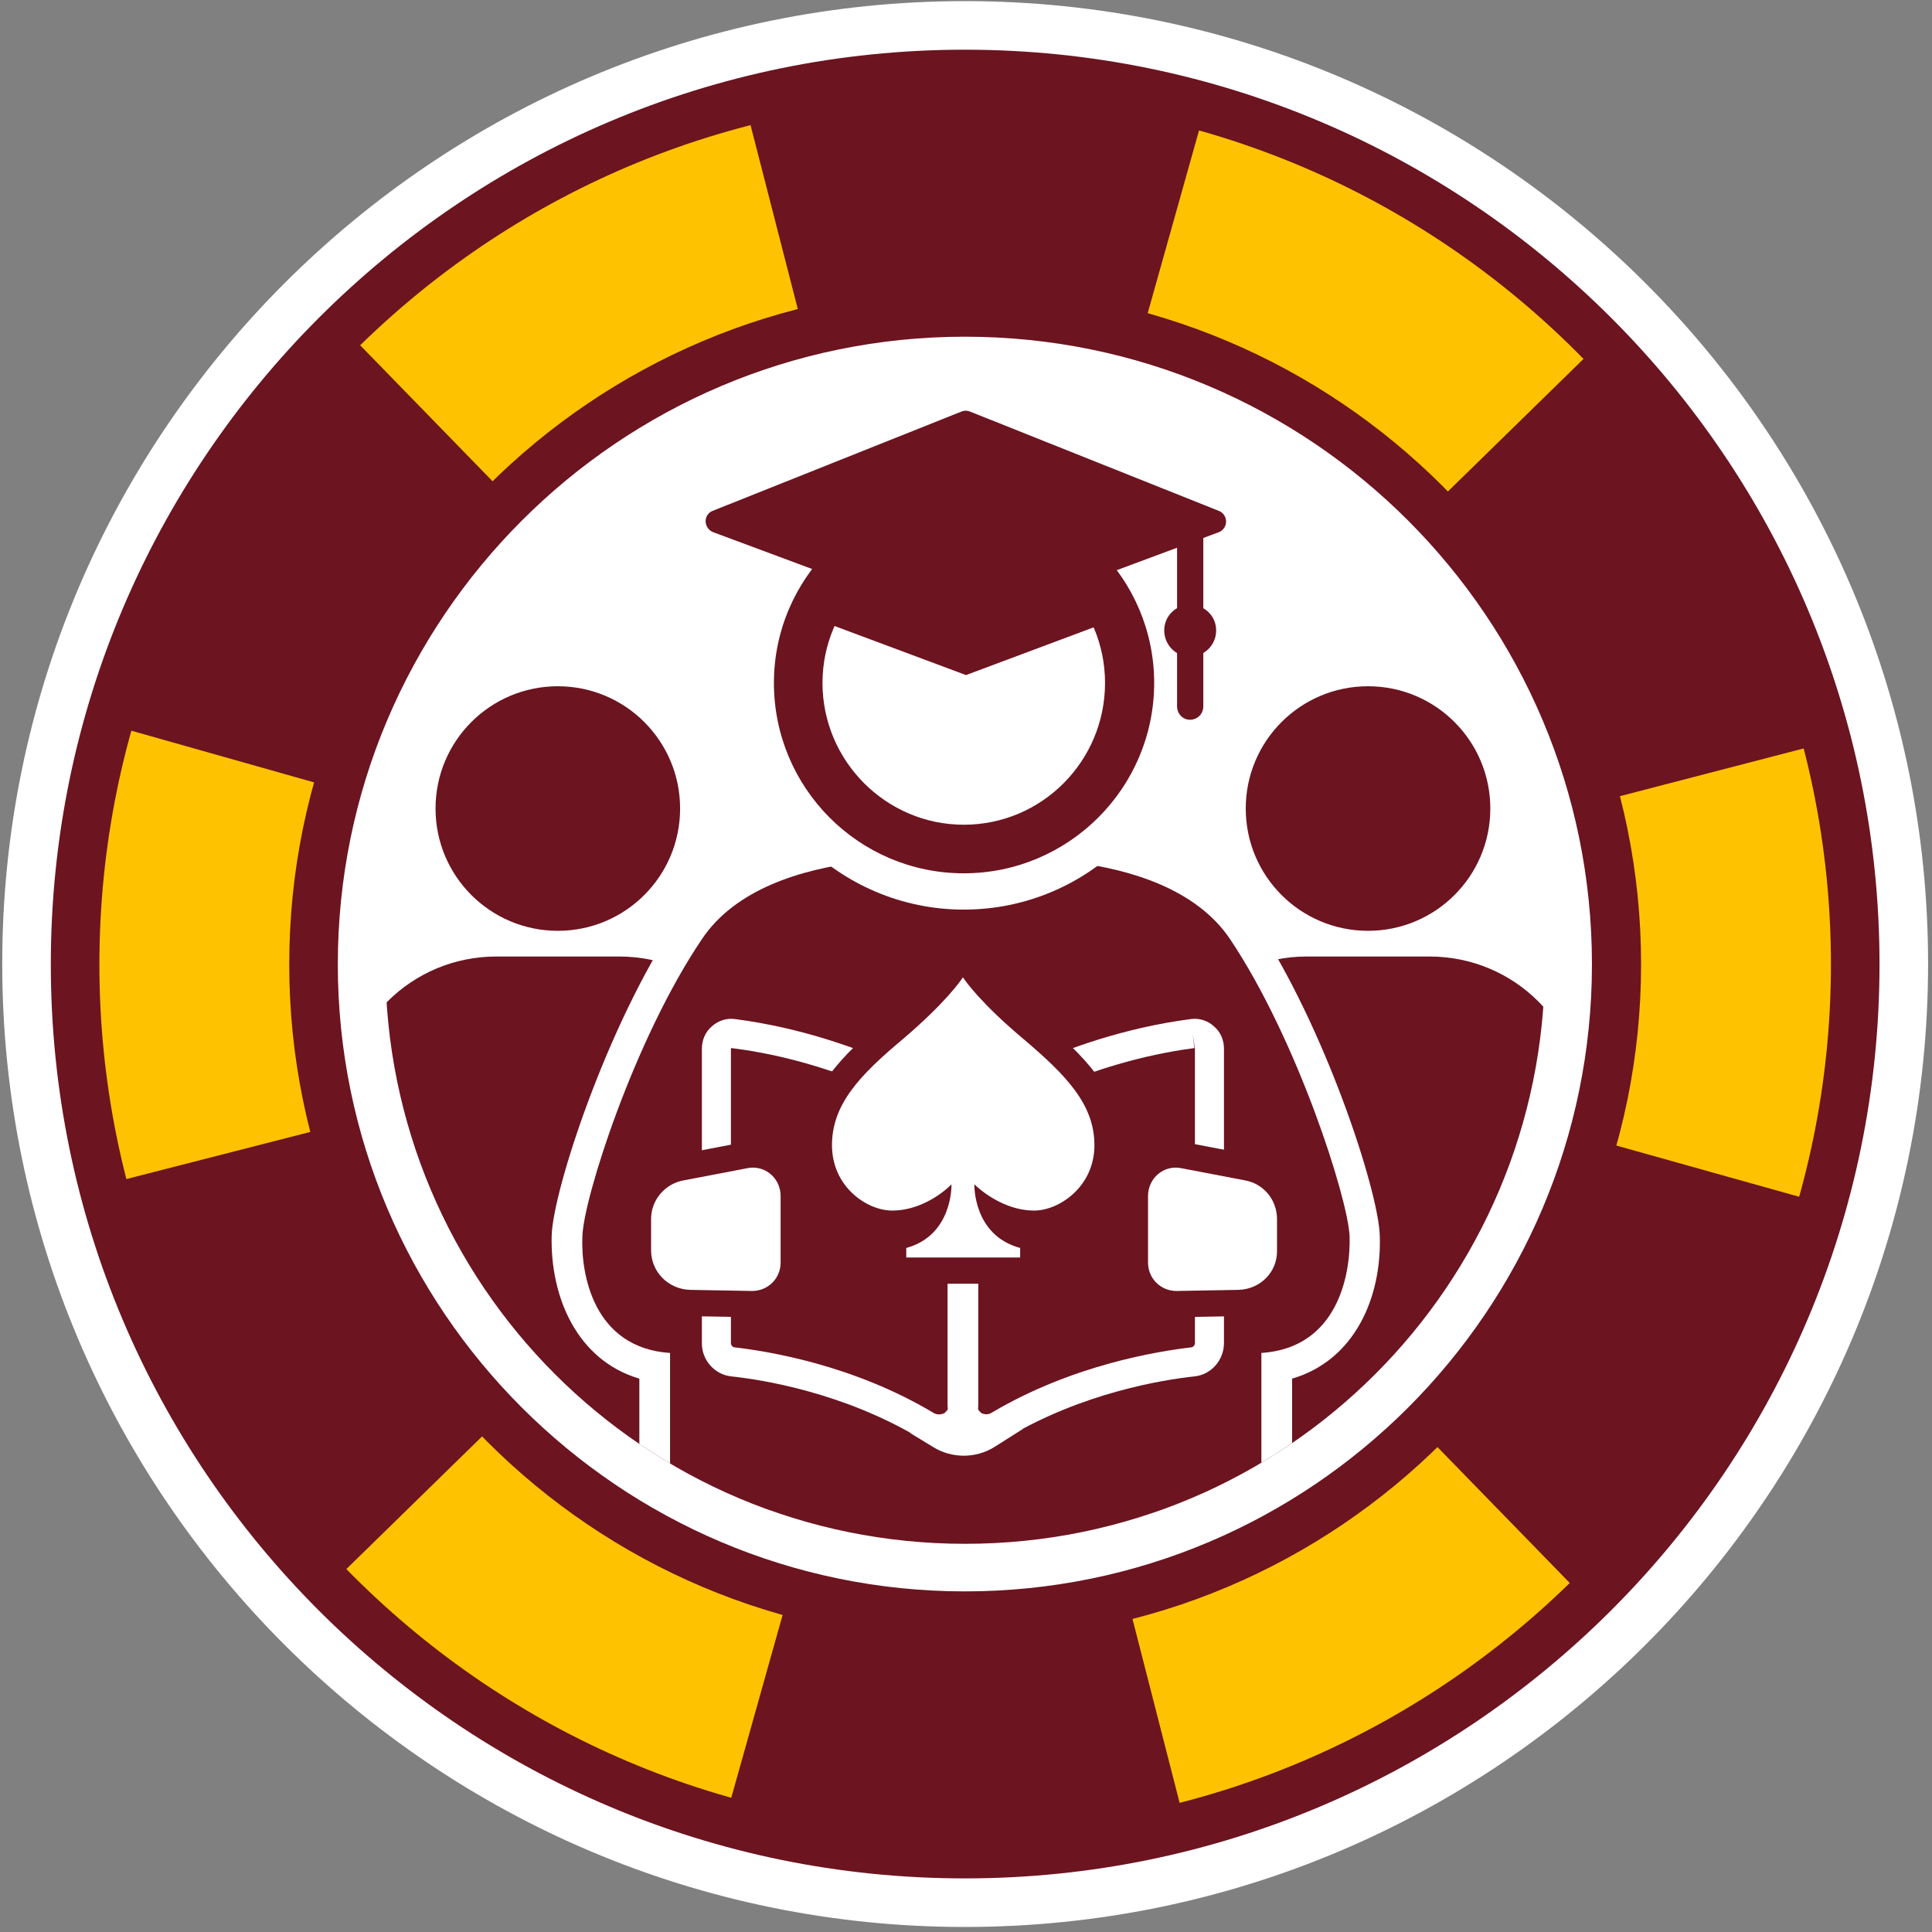 <?xml version="1.0" encoding="UTF-8"?>
<svg xmlns="http://www.w3.org/2000/svg" version="1.2" viewBox="0 0 346 346" width="50" height="50">
  <rect x="0" y="0" width="346" height="346" fill="#808080" stroke="none"/>
  <title>Edugroepen_Logo_SVG</title>
  <defs>
    <clipPath id="cp1">
      <path d="m172.84 276.48c-57.42 0-103.83-46.41-103.83-103.83 0-57.42 46.41-103.83 103.83-103.83 57.42 0 103.83 46.41 103.83 103.83 0 57.42-46.41 103.83-103.83 103.83z"></path>
    </clipPath>
  </defs>
  <style>
		.s0 { fill: #ffffff } 
		.s1 { fill: #ffc200 } 
		.s2 { fill: #6c1420 } 
	</style>
  <g>
    <g>
      <path class="s0" d="m172.8 345.1c-95.1 0-172.4-77.3-172.4-172.5 0-95.1 77.3-172.4 172.4-172.4 95.1 0 172.5 77.3 172.5 172.4 0 95.2-77.4 172.5-172.5 172.5zm0-318.8c-80.6 0-146.3 65.7-146.3 146.3 0 80.7 65.7 146.4 146.3 146.4 80.7 0 146.4-65.7 146.4-146.4 0-80.6-65.7-146.3-146.4-146.3z"></path>
      <path fill-rule="evenodd" class="s1" d="m172.8 332.1c-88.1-0.1-159.4-71.3-159.4-159.5 0-88.1 71.3-159.4 159.4-159.4 88.2 0 159.4 71.3 159.4 159.4 0 88.2-71.2 159.4-159.4 159.4z"></path>
      <path class="s2" d="m172.8 336.4c-90.3 0-163.7-73.4-163.7-163.7 0-90.3 73.4-163.8 163.7-163.8 90.3 0 163.8 73.5 163.8 163.8 0 90.2-73.5 163.7-163.8 163.7zm0-318.8c-85.5 0-155 69.6-155 155.1 0 85.4 69.5 155 155 155 85.5 0 155.1-69.6 155.1-155 0-85.5-69.6-155.1-155.1-155.1z"></path>
      <path class="s2" d="m172.9 329.5c-14.2 0-28.5-2-42.4-5.9l10-35.6c20.3 5.7 41.7 5.9 62 0.7l9.2 35.9c-12.7 3.3-25.7 4.9-38.8 4.9zm109.5-44.7l-25.8-26.5c14.9-14.6 25.9-33 31.5-53.3l0.1-0.2 35.7 10-0.1 0.1c-7.4 26.7-21.7 50.8-41.4 69.9zm-221.7-2.5c-19.2-19.7-33-44.1-39.8-70.7l35.9-9.2c5.2 20.3 15.7 39 30.4 54zm228.2-139.4c-5.3-20.3-15.8-39-30.5-54l26.5-25.9c19.2 19.6 33 44 39.8 70.6zm-231.3-2.4l-35.7-10.1c7.5-26.5 21.8-50.7 41.4-69.8l25.8 26.5c-14.9 14.6-25.8 33-31.5 53.3zm147.6-83.2c-10.6-2.9-21.4-4.4-32.3-4.4-10 0-20 1.3-29.7 3.7l-9.2-35.8c12.7-3.3 25.8-5 38.9-5q0 0 0 0c14.2 0 28.4 2 42.3 5.9z"></path>
      <path fill-rule="evenodd" class="s0" d="m172.8 289.3c-64.5 0-116.6-52.1-116.6-116.7 0-64.5 52.1-116.6 116.6-116.6 64.6 0 116.7 52.1 116.7 116.6 0 64.6-52.1 116.7-116.7 116.7z"></path>
      <g>
        <g id="Clip-Path" clip-path="url(#cp1)">
          <g>
            <g>
              <path fill-rule="evenodd" class="s2" d="m99.9 166.7c-12.1 0-21.9-9.8-21.9-21.9 0-12.1 9.8-21.9 21.9-21.9 12.1 0 21.9 9.8 21.9 21.9 0 12.1-9.8 21.9-21.9 21.9z"></path>
              <path class="s2" d="m138.3 319.3h-76.9v-120.6c0-15.2 12.3-27.4 27.5-27.4h22c15.1 0 27.4 12.2 27.4 27.4v120.6z"></path>
            </g>
            <g>
              <path fill-rule="evenodd" class="s2" d="m245 166.7c-12.1 0-21.9-9.8-21.9-21.9 0-12.1 9.8-21.9 21.9-21.9 12.1 0 21.9 9.8 21.9 21.9 0 12.1-9.8 21.9-21.9 21.9z"></path>
              <path class="s2" d="m283.5 319.3h-76.9v-120.6c0-15.2 12.3-27.4 27.4-27.4h22c15.2 0 27.5 12.2 27.5 27.4v120.6z"></path>
            </g>
            <g>
              <path class="s0" d="m247.1 221.2c-0.3-8.2-9.9-37.5-22.3-56.1-13-19.3-46.8-17-51.8-16.5-5.1-0.5-38.9-2.8-51.9 16.5-12.4 18.6-22 47.9-22.3 56.1-0.3 11 4.5 22.4 15.7 25.7v69.1h116.9v-69.1c11.3-3.3 16.1-14.7 15.7-25.7z"></path>
              <path class="s2" d="m241.7 221.4c-0.3-6.8-9.4-35.3-21.4-53.2-12.1-18-47.3-14.1-47.3-14.1 0 0-35.3-3.9-47.3 14.1-12.1 17.9-21.2 46.4-21.4 53.2-0.3 6.8 2 20 15.7 20.9v68.2h53 52.9v-68.2c13.7-0.9 16-14.1 15.8-20.9z"></path>
              <g>
                <path class="s0" d="m172.6 162.9c-22.3 0-40.6-18.2-40.6-40.6 0-22.3 18.2-40.5 40.6-40.5 22.4 0 40.6 18.2 40.6 40.5 0 22.4-18.2 40.6-40.6 40.6z"></path>
                <path class="s2" d="m172.3 111.9l-44.6-16.6c-1.7-0.7-1.8-3.1-0.1-3.8l44.6-17.8c0.5-0.2 1-0.2 1.5 0l44.6 17.8c1.7 0.7 1.7 3.1 0 3.8l-44.6 16.6q-0.7 0.2-1.4 0z"></path>
                <path class="s2" d="m172.6 156.4c-18.8 0-34-15.3-34-34.1 0-18.7 15.3-34 34-34 18.8 0 34.1 15.3 34.1 34 0 18.8-15.3 34.1-34.1 34.1zm0-59.4c-13.9 0-25.3 11.4-25.3 25.3 0 14 11.4 25.4 25.3 25.4 14 0 25.3-11.4 25.3-25.4 0-13.9-11.3-25.3-25.3-25.3z"></path>
                <path class="s2" d="m173 120.9l27-10.1c-4.5-10.7-15.1-18.1-27.4-18.1-12.2 0-22.7 7.3-27.2 17.9z"></path>
                <path class="s2" d="m213.1 128.9c-1.3 0-2.3-1.1-2.3-2.4v-30.5c0-1.3 1-2.4 2.3-2.4 1.4 0 2.4 1.1 2.4 2.4v30.5c0 1.3-1 2.4-2.4 2.4z"></path>
                <path fill-rule="evenodd" class="s2" d="m213.1 117.6c-2.5 0-4.6-2.1-4.6-4.7 0-2.6 2.1-4.6 4.6-4.6 2.6 0 4.7 2 4.7 4.6 0 2.6-2.1 4.7-4.7 4.7z"></path>
              </g>
              <g>
                <path class="s0" d="m176.7 258.5c-1.2 0-2.3-0.3-3.4-0.9-2.3-1.3-3.6-3.5-3.6-6.1v-52.6l1.1-0.8c0.8-0.5 18.6-12.5 42.5-15.6 1.5-0.2 3 0.3 4.1 1.3 1.2 1 1.8 2.5 1.8 4v52.7c0 3.1-2.3 5.7-5.3 6-5.6 0.6-20 2.9-33.6 11-1.1 0.7-2.3 1-3.6 1zm-1.8-56.8v49.8c0 0.9 0.7 1.4 0.9 1.6 0.3 0.1 1 0.4 1.8-0.1 14.5-8.6 29.8-11 35.7-11.7 0.4 0 0.7-0.4 0.7-0.8v-52.7l-0.4-2.7 0.3 2.6c-19.2 2.5-34.8 11.4-39 14z"></path>
                <path class="s0" d="m168.2 258.5c-1.3 0-2.5-0.3-3.6-1-13.6-8.1-28-10.4-33.6-11-3-0.3-5.3-2.9-5.3-5.9v-52.8c0-1.5 0.6-3 1.8-4 1.1-1 2.6-1.5 4.1-1.3 23.9 3.1 41.7 15.1 42.5 15.6l1.1 0.8v52.6c0 2.6-1.3 4.9-3.6 6.1-1 0.6-2.2 0.9-3.4 0.9zm-37.2-70.8l-0.1 0.1v52.7c0 0.4 0.3 0.8 0.7 0.8 5.9 0.7 21.2 3.1 35.7 11.8 0.8 0.4 1.5 0.1 1.8 0 0.2-0.2 0.9-0.7 0.9-1.6v-49.8c-4.2-2.7-19.7-11.6-39-14z"></path>
                <path class="s0" d="m162.5 254.9l0.6 1.8 4.1 2.5c3.3 2 7.5 2 10.8 0l5.2-3.3-10.4-2.1z"></path>
              </g>
              <g>
                <path class="s2" d="m134.8 235.9q-0.1 0-0.2 0l-11.1-0.2c-6.4-0.2-11.5-5.4-11.5-11.8v-5.6c0-5.6 4-10.5 9.5-11.5l11.5-2.2c2.8-0.5 5.8 0.2 8 2.1 2.2 1.9 3.5 4.6 3.5 7.5v11.9c0 2.7-1 5.1-2.9 7-1.8 1.8-4.3 2.8-6.8 2.8zm-11.2-9.6l11.2 0.2c0 0 0.1 0 0.2-0.1 0.1-0.1 0.1-0.2 0.1-0.3v-11.9c0-0.1 0-0.2-0.1-0.3-0.1-0.1-0.2-0.1-0.3-0.1l-11.5 2.2c-1.1 0.2-1.9 1.1-1.9 2.3v5.6c0 1.3 1.1 2.4 2.3 2.4z"></path>
                <path class="s0" d="m123.6 231l11.1 0.2c2.8 0 5.1-2.2 5.1-5.1v-11.9c0-3.2-2.8-5.6-5.9-5l-11.5 2.2c-3.3 0.6-5.8 3.5-5.8 6.9v5.6c0 3.9 3.1 7 7 7.1z"></path>
              </g>
              <g>
                <path class="s2" d="m210.6 235.9c-2.5 0-5-1-6.8-2.8-1.9-1.9-2.9-4.3-2.9-7v-11.9c0-2.9 1.3-5.6 3.5-7.5 2.2-1.9 5.2-2.6 8-2.1l11.5 2.2c5.5 1 9.5 5.8 9.5 11.5v5.6c0 6.4-5.1 11.6-11.5 11.8l-11.1 0.2q-0.1 0-0.2 0zm0-22.1q-0.1 0-0.2 0.1c-0.2 0.1-0.2 0.2-0.2 0.3v11.9c0 0.1 0 0.2 0.2 0.3 0.1 0.1 0.2 0.1 0.2 0.1l11.2-0.2c1.2 0 2.3-1.1 2.3-2.4v-5.6c0-1.1-0.8-2.1-1.9-2.3l-11.5-2.2q0 0-0.1 0z"></path>
                <path class="s0" d="m221.8 231l-11.1 0.2c-2.8 0-5.1-2.2-5.1-5.1v-11.9c0-3.2 2.8-5.6 5.9-5l11.5 2.2c3.3 0.6 5.7 3.5 5.7 6.9v5.6c0.1 3.9-3 7-6.9 7.1z"></path>
              </g>
              <g>
                <path class="s2" d="m187.4 229.9h-29.9v-8.5c-6.8-1.2-13.3-7.4-13.3-16.3 0-9.7 6.6-16.1 14.5-22.7 7.3-6.2 9.7-9.8 9.8-9.9l3.9-6 4 5.9c0.1 0.2 2.5 3.8 9.8 10 7.9 6.6 14.5 12.9 14.5 22.7 0 8.9-6.5 15.1-13.3 16.3v8.5zm-12.4-24l2.8 2.8c1.6 1.5 4.5 3.4 7.4 3.4 2.1 0 6-2.4 6-7 0-5.2-3.7-9.3-11.1-15.5-3.4-2.8-5.9-5.2-7.6-7.1-1.8 1.9-4.3 4.3-7.7 7.1-7.4 6.2-11.1 10.3-11.1 15.5 0 4.6 3.9 7 6 7 2.9 0 5.8-1.9 7.4-3.4l2.8-2.8 0.2-4.7 2.4 2.3 2.3-2.3z"></path>
                <path class="s0" d="m183.2 186c-7.6-6.4-10.3-10.3-10.7-10.9v-0.1q0 0 0 0.1-0.1-0.1-0.1-0.1v0.1c-0.4 0.6-3.1 4.5-10.6 10.9-7.9 6.6-12.8 11.8-12.8 19.1 0 7.4 6.2 11.7 10.8 11.7 4.5 0 8.5-2.6 10.6-4.7 0 0 0.3 9.1-8.1 11.4v1.7h10.1 0.1 10.2v-1.7c-8.5-2.3-8.2-11.4-8.2-11.4 2.2 2.1 6.2 4.7 10.7 4.7 4.5 0 10.8-4.3 10.8-11.7 0-7.3-5-12.5-12.8-19.1z"></path>
              </g>
            </g>
          </g>
        </g>
      </g>
      <path class="s2" d="m172.8 293.7c-66.7 0-121-54.3-121-121 0-66.8 54.3-121.1 121-121.1 66.8 0 121.1 54.3 121.1 121.1 0 66.7-54.3 121-121.1 121zm0-233.4c-61.9 0-112.3 50.4-112.3 112.4 0 61.9 50.4 112.3 112.3 112.3 62 0 112.3-50.4 112.3-112.3 0-62-50.3-112.4-112.3-112.4z"></path>
    </g>
    <g>
		</g>
  </g>
</svg>
